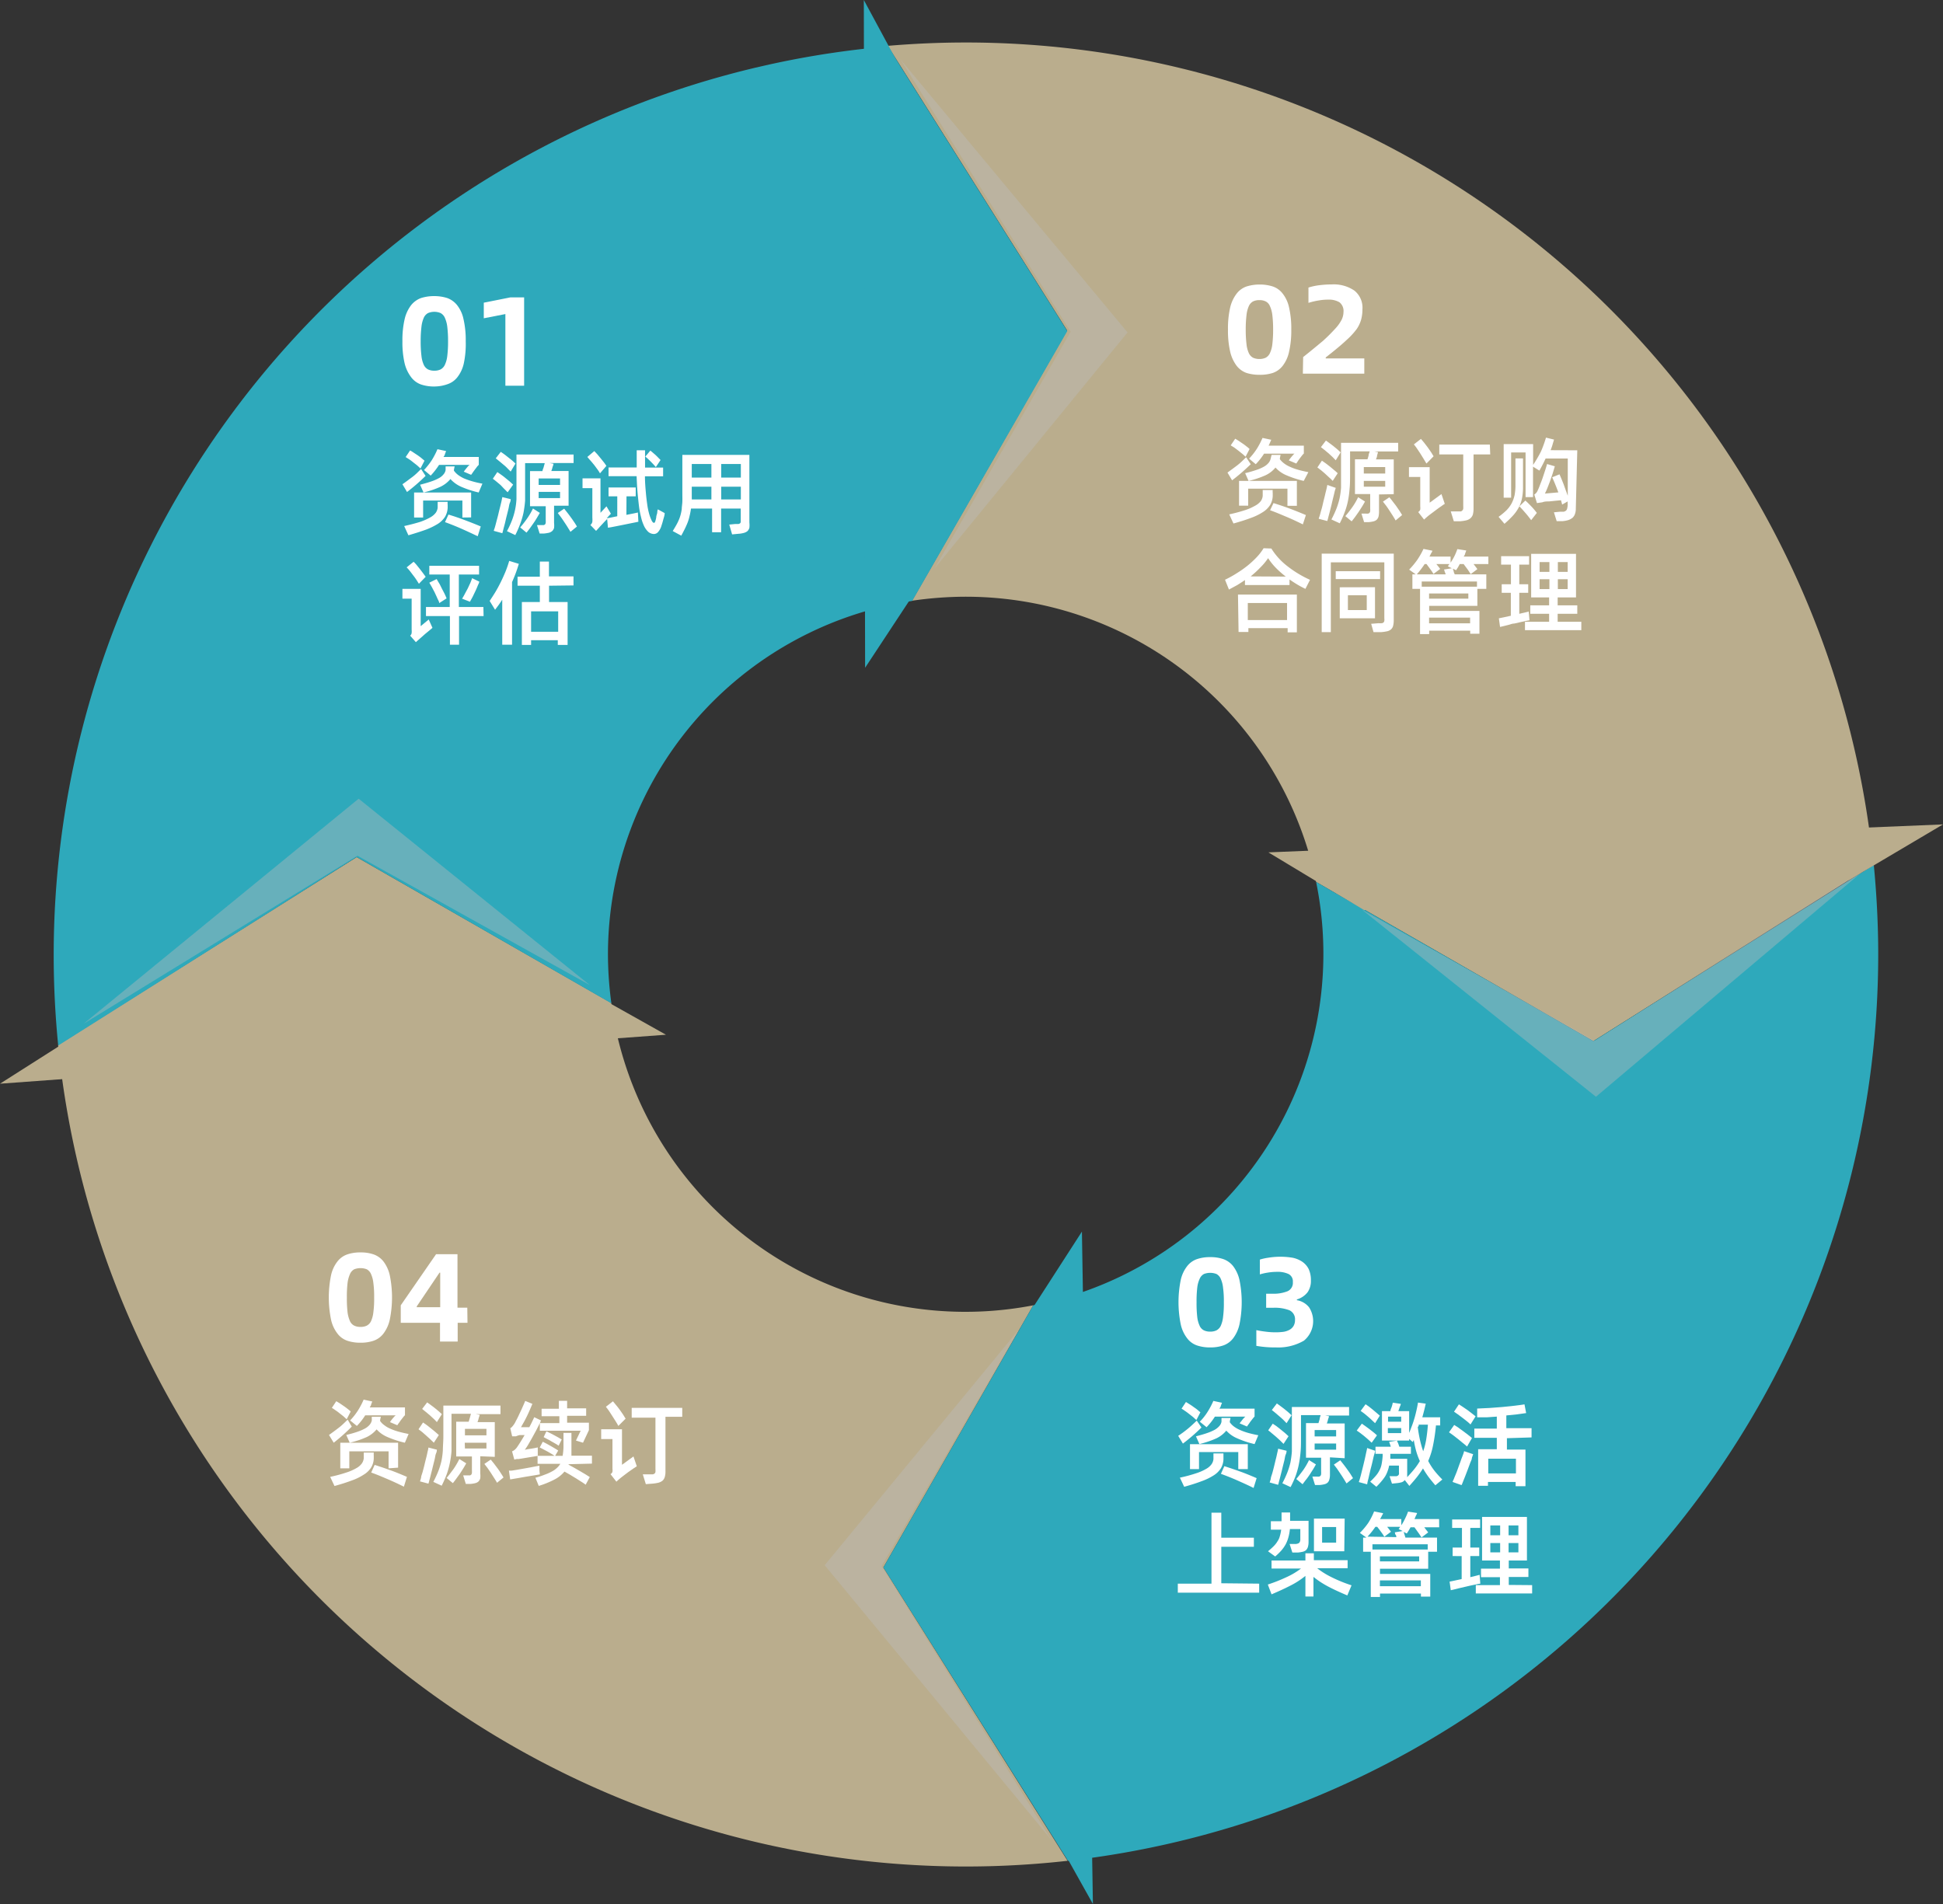 <svg xmlns="http://www.w3.org/2000/svg" viewBox="0 0 197.96 194"><rect x="0" y="0" width="197.96" height="194" fill="#333333" stroke="none"/><defs><style>.cls-1{isolation:isolate;}.cls-2{fill:none;}.cls-3{fill:#baad8d;}.cls-4{fill:#2ea9bb;}.cls-5{fill:#fff;}.cls-6{fill:#bcbcbc;opacity:0.4;mix-blend-mode:multiply;}</style></defs><title>资源 1</title><g class="cls-1"><g id="图层_2" data-name="图层 2"><g id="图层_1-2" data-name="图层 1"><path class="cls-2" d="M98.39,60.8a37.86,37.86,0,0,0-5.47.41l-2.3,4,2.3-4a36.45,36.45,0,0,0-31,36,37.18,37.18,0,0,0,.35,5l5.56,3.2-5.56-3.2a36.42,36.42,0,0,0,43,30.81l2.79-4.85L105.27,133a36.48,36.48,0,0,0,28.82-43.18L130.82,88l3.27,1.88A36.46,36.46,0,0,0,98.39,60.8Z"/><path class="cls-3" d="M92.92,61.21a37.86,37.86,0,0,1,5.47-.41,36.46,36.46,0,0,1,35.7,29.06l28.25,16.22,28.53-18A92.93,92.93,0,0,0,98.39,4.33c-2.68,0-5.32.12-7.94.34l18.27,29Z"/><path class="cls-3" d="M105.27,133a36.42,36.42,0,0,1-43-30.81L36.34,87.33,5.92,106.47A92.94,92.94,0,0,0,108.77,189.6L90,159.71Z"/><path class="cls-4" d="M162.34,106.08,134.09,89.86A36.48,36.48,0,0,1,105.27,133L90,159.71l18.81,29.89a92.94,92.94,0,0,0,82.55-92.35c0-3.07-.16-6.12-.45-9.12Z"/><path class="cls-4" d="M62.29,102.23a37.18,37.18,0,0,1-.35-5,36.45,36.45,0,0,1,31-36l15.8-27.5-18.27-29a92.93,92.93,0,0,0-85,92.58c0,3.11.16,6.19.46,9.22L36.34,87.33Z"/><path class="cls-5" d="M44.25,39.38a4.1,4.1,0,0,1-1.34-.2,2.16,2.16,0,0,1-1-.72A3.83,3.83,0,0,1,41.22,37,9.5,9.5,0,0,1,41,34.77a9.44,9.44,0,0,1,.23-2.27,3.7,3.7,0,0,1,.66-1.41,2.31,2.31,0,0,1,1-.72,4.38,4.38,0,0,1,1.34-.2,4.33,4.33,0,0,1,1.34.2,2.28,2.28,0,0,1,1,.72,3.42,3.42,0,0,1,.65,1.41,9.44,9.44,0,0,1,.23,2.27A9.5,9.5,0,0,1,47.26,37a3.53,3.53,0,0,1-.65,1.42,2.13,2.13,0,0,1-1,.72A4.05,4.05,0,0,1,44.25,39.38Zm0-1.61a1.41,1.41,0,0,0,.64-.13,1,1,0,0,0,.43-.46,2.87,2.87,0,0,0,.25-.91,11.78,11.78,0,0,0,.08-1.49,12,12,0,0,0-.08-1.49,3.1,3.1,0,0,0-.25-.92,1,1,0,0,0-.43-.47,1.64,1.64,0,0,0-1.28,0,1,1,0,0,0-.43.47,3.13,3.13,0,0,0-.24.92,12,12,0,0,0-.08,1.49,11.78,11.78,0,0,0,.08,1.49,2.89,2.89,0,0,0,.24.91,1,1,0,0,0,.43.46A1.41,1.41,0,0,0,44.25,37.77Z"/><path class="cls-5" d="M51.49,32l-2.2.43V30.84L52,30.3h1.4v9H51.49Z"/><path class="cls-5" d="M43.36,48.49a19.11,19.11,0,0,1-1.89,1.64L41,49.34c.34-.23.66-.48,1-.73s.6-.53.9-.82Zm2.25,2.64a1.15,1.15,0,0,0,0,.3c0,.12,0,.23,0,.31a2,2,0,0,1-.27.92,2.44,2.44,0,0,1-.72.71,7.06,7.06,0,0,1-1.23.6c-.5.18-1.09.37-1.78.57l-.43-.94c.67-.15,1.23-.3,1.67-.44a6.29,6.29,0,0,0,1-.45,1.77,1.77,0,0,0,.55-.47,1.1,1.1,0,0,0,.19-.52q0-.11,0-.3c0-.12,0-.22,0-.29Zm-2.77-3.4-.34-.31-.41-.32c-.13-.11-.27-.21-.4-.3l-.36-.23.45-.67a2.93,2.93,0,0,1,.35.21l.41.27c.14.1.27.19.39.29l.32.27Zm4.27,5V51h-4v1.73h-.92V50.18H48v2.54Zm1.66-2.55a10.25,10.25,0,0,1-1.8-.59,3.27,3.27,0,0,1-1.08-.78,3,3,0,0,1-1,.78,9.21,9.21,0,0,1-1.74.59l-.35-.79c.45-.12.84-.23,1.15-.34a4.52,4.52,0,0,0,.78-.34,1.51,1.51,0,0,0,.46-.38.91.91,0,0,0,.21-.43s0-.11,0-.19,0-.14,0-.19l.92,0-.07.33,0,.11a2.13,2.13,0,0,0,.42.43,3.54,3.54,0,0,0,.59.35,7.68,7.68,0,0,0,.82.29,10,10,0,0,0,1.07.25ZM43.2,47.89a7.29,7.29,0,0,0,.79-1,7.88,7.88,0,0,0,.58-1.12l.88.19-.12.31c0,.1-.09.19-.14.29h3.59v.8l-.16.17c-.06.09-.13.18-.21.28l-.22.3c-.07.11-.13.19-.19.27l-.75-.32.14-.19.17-.21.16-.19.12-.1H44.73a7.14,7.14,0,0,1-.85,1.09Zm2.49,4.54c.57.17,1.12.36,1.65.56s1.08.41,1.64.65l-.31,1c-.56-.27-1.12-.53-1.66-.77s-1.1-.46-1.67-.67Z"/><path class="cls-5" d="M51.72,50.16l-.36-.36L51,49.42l-.42-.35c-.14-.12-.26-.21-.37-.29l.46-.68.39.27c.14.1.29.21.43.33l.43.35.36.33Zm.31.7c0,.07,0,.19-.08.37s-.09.39-.15.63-.12.49-.19.76-.12.53-.18.76-.12.44-.16.61-.08.29-.09.34l-.87-.24c0-.07.06-.19.11-.36s.1-.37.16-.6.13-.47.19-.73.12-.5.18-.74.11-.43.15-.62.06-.31.08-.39Zm0-2.81-.32-.32a3.57,3.57,0,0,0-.4-.37L50.88,47l-.37-.3.51-.66.36.25.41.32.4.32.33.3Zm4.42,3.48v1.75a2.3,2.3,0,0,1,0,.51.73.73,0,0,1-.18.31.88.88,0,0,1-.33.18,4.39,4.39,0,0,1-.5.08l-.46,0-.27-.86.43,0,.26,0a.27.27,0,0,0,.14-.08.34.34,0,0,0,.06-.17,2.1,2.1,0,0,0,0-.27v-1.4H54V48h1.27c0-.13.09-.27.12-.4s.08-.27.11-.41h-2v2.27c0,.59,0,1.1,0,1.55a11.3,11.3,0,0,1-.17,1.26A8.06,8.06,0,0,1,53,53.38a10.75,10.75,0,0,1-.5,1.14l-.85-.4a9.49,9.49,0,0,0,.51-1.1,7.06,7.06,0,0,0,.46-2.17c0-.4,0-.85,0-1.37V46.31h5.82v.87H56l.39.07c0,.11-.06.23-.1.36a2.4,2.4,0,0,1-.12.38h1.76v3.54ZM55,52.26l-.3.51c-.11.18-.22.36-.34.53l-.36.51c-.13.17-.24.32-.36.46L53,53.74a11.45,11.45,0,0,0,.72-.93,7.09,7.09,0,0,0,.58-1Zm-.12-3.51v.66h2.18v-.66Zm0,2h2.18v-.63H54.88Zm2.6,1.08.31.39q.18.23.36.48c.13.17.24.34.35.5s.21.32.28.45l-.66.54c-.07-.13-.17-.28-.28-.46s-.23-.36-.35-.54-.24-.36-.35-.51l-.31-.41Z"/><path class="cls-5" d="M63.82,52.46l.76-.15.41-.09.05.94-.28.06-.55.11-.69.14-.7.14-.57.11-.31.05-.08-.89-.28.29-.29.31c-.1.11-.2.21-.29.32l-.27.29-.58-.6a.54.54,0,0,0,.2-.32,2.63,2.63,0,0,0,0-.43v-3h-1v-1h1.83v3.51l.61-.66.45.75-.16.17-.27.3.4-.07.68-.14V50.57H62v-.9h2.77v.9h-.94Zm-2.69-4.23a3.46,3.46,0,0,0-.25-.39l-.34-.46c-.13-.15-.25-.31-.38-.45s-.23-.27-.32-.37l.71-.6.31.33.34.41.32.4a4.38,4.38,0,0,1,.26.37Zm6.59,4.05c0,.24-.1.48-.16.72s-.12.42-.17.57a1.64,1.64,0,0,1-.36.66.57.57,0,0,1-.41.18.93.93,0,0,1-.55-.2,2,2,0,0,1-.5-.73,4,4,0,0,1-.25-.76,9.21,9.21,0,0,1-.2-1c-.05-.4-.1-.86-.15-1.39s-.08-1.13-.11-1.81H62v-.89h2.87c0-.14,0-.3,0-.46s0-.32,0-.48,0-.31,0-.44v-.37l.85,0c0,.23,0,.48,0,.76s0,.59,0,1h1.84v.89H65.71c0,.62.05,1.16.09,1.63s.09.87.14,1.22a7,7,0,0,0,.18.91,4,4,0,0,0,.24.67.79.79,0,0,0,.14.24.16.16,0,0,0,.13.07q.08,0,.12-.12a2.78,2.78,0,0,0,.11-.43c0-.15.06-.29.09-.41s0-.26.08-.41Zm-1.46-6.37.24.2.29.25c.09.09.19.18.27.27l.24.24-.48.72-.25-.28-.29-.3-.3-.29-.23-.2Z"/><path class="cls-5" d="M76.35,46.35v6.89a2.61,2.61,0,0,1,0,.54.77.77,0,0,1-.2.34,1,1,0,0,1-.37.18,2.62,2.62,0,0,1-.56.09l-.63.06-.29-1,.61-.06.32,0a.38.38,0,0,0,.17-.07.26.26,0,0,0,.07-.14c0-.05,0-.14,0-.24V51.82h-2v2.41h-.92V51.82H70.4a7,7,0,0,1-.14.74,5.31,5.31,0,0,1-.2.68c-.09.22-.18.43-.29.65s-.23.45-.36.69l-.87-.47c.13-.21.25-.41.35-.59a5,5,0,0,0,.26-.52,3.46,3.46,0,0,0,.19-.54,4.54,4.54,0,0,0,.12-.6c0-.22.05-.47.06-.74s0-.59,0-.95V46.35Zm-3.87,4.54v-1.3h-2v1.12a1.09,1.09,0,0,1,0,.18Zm-2-3.61v1.38h2V47.28Zm5,0h-2v1.38h2Zm0,3.61v-1.3h-2v1.3Z"/><path class="cls-5" d="M43.68,63.12l.38.85-.29.25-.45.37-.5.44-.45.4-.58-.66a.44.44,0,0,0,.15-.27,1.72,1.72,0,0,0,0-.34V61H41V60h1.86V63.8Zm-1-3.64-.24-.38c-.1-.15-.21-.31-.33-.46s-.23-.31-.35-.46a4.44,4.44,0,0,0-.33-.37l.71-.57a3.39,3.39,0,0,1,.31.33l.33.41.32.42.27.37Zm6.59,3.29h-2.5v2.92h-.93V62.77H43.4v-.92h2.42V58.54H43.74v-.89h5.07v.89H46.75v3.31h2.5ZM44.49,59c.06.11.14.25.24.41s.18.34.27.52.19.36.28.54.16.35.22.5l-.75.48c0-.15-.12-.32-.2-.51s-.17-.37-.26-.57L44,59.82l-.26-.45Zm2.59,2c.09-.14.18-.3.28-.49s.2-.37.3-.56l.26-.56c.07-.18.14-.34.18-.48l.73.35c0,.12-.1.27-.17.45s-.15.36-.24.55l-.27.56-.27.49Z"/><path class="cls-5" d="M52.86,57.45a14.8,14.8,0,0,1-.69,1.86v6.38h-1V61.1c-.11.18-.23.35-.35.52l-.38.51-.55-.9c.17-.26.35-.53.54-.84s.37-.64.55-1,.34-.71.5-1.09a12,12,0,0,0,.4-1.15Zm3.08,2.23v1.66h1.89v4.37h-1v-.48H54.11v.48h-.94V61.34H55V59.68H52.73v-.92H55V57.22l.93,0v1.51h2.5v.92Zm.93,2.61H54.11v2.08h2.76Z"/><path class="cls-5" d="M128.31,38.19A4.38,4.38,0,0,1,127,38a2.23,2.23,0,0,1-1-.72,3.83,3.83,0,0,1-.66-1.42,9.59,9.59,0,0,1-.23-2.28,9.5,9.5,0,0,1,.23-2.27,3.73,3.73,0,0,1,.66-1.4,2.16,2.16,0,0,1,1-.72,4.38,4.38,0,0,1,1.34-.2,4.33,4.33,0,0,1,1.34.2,2.13,2.13,0,0,1,1,.72,3.44,3.44,0,0,1,.65,1.4,9.5,9.5,0,0,1,.23,2.27,9.59,9.59,0,0,1-.23,2.28,3.53,3.53,0,0,1-.65,1.42,2.2,2.2,0,0,1-1,.72A4.33,4.33,0,0,1,128.31,38.19Zm0-1.61a1.52,1.52,0,0,0,.64-.13,1,1,0,0,0,.43-.46,2.87,2.87,0,0,0,.25-.91,12,12,0,0,0,.08-1.5,11.83,11.83,0,0,0-.08-1.48,3,3,0,0,0-.25-.92.91.91,0,0,0-.43-.47,1.38,1.38,0,0,0-.64-.13,1.41,1.41,0,0,0-.64.13,1,1,0,0,0-.43.47,3,3,0,0,0-.24.92,11.83,11.83,0,0,0-.08,1.48,12,12,0,0,0,.08,1.5,2.89,2.89,0,0,0,.24.91,1,1,0,0,0,.43.46A1.55,1.55,0,0,0,128.31,36.58Z"/><path class="cls-5" d="M132.77,36.38c.79-.62,1.44-1.17,2-1.63A17.37,17.37,0,0,0,136,33.53a4.13,4.13,0,0,0,.68-.93,1.85,1.85,0,0,0,.2-.8,1.13,1.13,0,0,0-.41-1,2.1,2.1,0,0,0-1.15-.27,5.26,5.26,0,0,0-.94.08,7.08,7.08,0,0,0-1.07.25V29.3a6,6,0,0,1,1.12-.24,10.1,10.1,0,0,1,1.25-.08,3.73,3.73,0,0,1,2.31.63,2.23,2.23,0,0,1,.82,1.91,4.05,4.05,0,0,1-.12,1,3.32,3.32,0,0,1-.46,1,7.33,7.33,0,0,1-1,1.09c-.41.39-.94.84-1.59,1.36l-.57.45v.1H139v1.55h-6.26Z"/><path class="cls-5" d="M127.43,47.3a20.43,20.43,0,0,1-1.9,1.64l-.47-.79c.33-.24.66-.48,1-.74s.6-.53.9-.82Zm2.24,2.63a1.26,1.26,0,0,0,0,.3c0,.13,0,.23,0,.31a1.91,1.91,0,0,1-.27.92,2.32,2.32,0,0,1-.72.71,5.88,5.88,0,0,1-1.23.6c-.5.19-1.09.38-1.78.57l-.43-.93a16.52,16.52,0,0,0,1.67-.45,5.54,5.54,0,0,0,1-.45,1.76,1.76,0,0,0,.55-.46,1.13,1.13,0,0,0,.19-.52q0-.12,0-.3c0-.12,0-.22,0-.3Zm-2.77-3.39a3.6,3.6,0,0,0-.34-.31l-.4-.32-.41-.31-.36-.22.46-.68.34.21.41.28a4,4,0,0,1,.39.29,2.36,2.36,0,0,1,.32.27Zm4.27,5V49.79h-4v1.73h-.93V49h5.89v2.54ZM132.83,49a10.25,10.25,0,0,1-1.8-.59,3.12,3.12,0,0,1-1.08-.77,2.9,2.9,0,0,1-1,.78,9.27,9.27,0,0,1-1.74.58l-.35-.79a11.45,11.45,0,0,0,1.15-.33,4.2,4.2,0,0,0,.78-.34,1.66,1.66,0,0,0,.46-.38,1,1,0,0,0,.21-.43l.05-.2a1.06,1.06,0,0,1,.05-.18l.91,0-.07.33,0,.11a2.09,2.09,0,0,0,.42.42,2.79,2.79,0,0,0,.6.35,5.48,5.48,0,0,0,.82.3c.31.09.66.17,1.06.25Zm-5.57-2.27a6.66,6.66,0,0,0,.79-1,7.76,7.76,0,0,0,.58-1.11l.89.19c-.05.1-.09.21-.13.3s-.09.2-.14.3h3.59v.8a1.42,1.42,0,0,0-.16.17l-.21.27c-.07.1-.15.2-.22.31l-.18.27-.76-.32.14-.2.17-.21.16-.18a.31.31,0,0,1,.12-.1h-3.11a6.61,6.61,0,0,1-.85,1.08Zm2.49,4.53c.57.18,1.12.36,1.65.56s1.08.42,1.65.66l-.31.95c-.57-.28-1.12-.54-1.67-.77s-1.1-.47-1.67-.67Z"/><path class="cls-5" d="M135.78,49a4,4,0,0,0-.36-.35l-.41-.38c-.14-.13-.28-.24-.42-.36l-.37-.28.46-.69.39.27.44.34.42.35a4,4,0,0,1,.36.32Zm.31.71A3.26,3.26,0,0,1,136,50q-.06.27-.15.63c-.06.24-.12.49-.18.76l-.19.76c-.06.23-.12.44-.16.61s-.08.28-.09.33l-.87-.23c0-.07.06-.19.11-.36s.1-.38.17-.61.12-.47.18-.73.13-.5.18-.73.11-.44.15-.62.07-.31.08-.4Zm0-2.81-.32-.33-.4-.37-.42-.35-.37-.29.51-.67.36.26.41.31.4.33.33.3Zm4.41,3.48v1.75a2.2,2.2,0,0,1-.05.5.77.77,0,0,1-.18.32.74.74,0,0,1-.33.17,3,3,0,0,1-.49.08l-.47,0-.27-.87.43,0a1.3,1.3,0,0,0,.26,0,.28.28,0,0,0,.14-.09.3.3,0,0,0,.06-.16,2,2,0,0,0,0-.28V50.34h-1.55V46.8h1.27a3.57,3.57,0,0,0,.12-.4c0-.14.08-.27.11-.41h-2v2.27c0,.58,0,1.1-.05,1.55a9.43,9.43,0,0,1-.17,1.25,7,7,0,0,1-.33,1.13,9.81,9.81,0,0,1-.5,1.13l-.85-.39a11.33,11.33,0,0,0,.51-1.1,7.74,7.74,0,0,0,.31-1,8.09,8.09,0,0,0,.16-1.13c0-.4,0-.86,0-1.37V45.12h5.82V46h-2.43l.38.07-.1.35c0,.14-.07.26-.11.39H142v3.54Zm-1.43.72c-.09.17-.19.34-.3.52l-.34.53-.36.51c-.13.17-.24.32-.36.46l-.64-.53q.38-.45.72-.93a6.71,6.71,0,0,0,.58-1Zm-.12-3.51v.66h2.18v-.66Zm0,2h2.18V49h-2.18Zm2.6,1.08c.09.1.2.23.31.38l.37.48.35.51c.1.16.2.31.27.44l-.66.55c-.07-.13-.17-.29-.28-.47l-.35-.54c-.12-.18-.23-.35-.35-.51l-.31-.4Z"/><path class="cls-5" d="M146.86,50.34l.34,1a2.86,2.86,0,0,0-.34.23c-.17.11-.36.25-.56.4l-.64.48c-.22.17-.41.34-.57.49l-.6-.77a.44.44,0,0,0,.21-.25,1.51,1.51,0,0,0,0-.32v-3h-1.15v-1h2.11v3.62Zm-1.53-3.11-.27-.45-.34-.55-.36-.54a4.76,4.76,0,0,0-.31-.41l.72-.56.33.39.36.47.34.49.26.42Zm6.5-.93h-1.7v5.54a2.32,2.32,0,0,1-.07.59.83.83,0,0,1-.23.36,1,1,0,0,1-.41.22,4.17,4.17,0,0,1-.63.1l-.67,0-.31-1,.73,0,.3,0A.38.38,0,0,0,149,52a.3.3,0,0,0,.08-.16,1.91,1.91,0,0,0,0-.28V46.3h-2.44v-1h5.15Z"/><path class="cls-5" d="M155.17,49.62a5.52,5.52,0,0,1-.1,1.13,3.2,3.2,0,0,1-.32.93,4.14,4.14,0,0,1-.59.84,10.39,10.39,0,0,1-.88.85l-.6-.71a7.22,7.22,0,0,0,.8-.66,3.2,3.2,0,0,0,.53-.71,3.55,3.55,0,0,0,.3-.83,5.55,5.55,0,0,0,.09-1.05v-2.7l.77,0Zm5.53-3.74-.15,5.94a1.53,1.53,0,0,1-.09.56.94.94,0,0,1-.25.38,1.42,1.42,0,0,1-.42.23,3,3,0,0,1-.59.11l-.6,0-.28-.9.61-.06.39,0a.67.67,0,0,0,.24-.12.42.42,0,0,0,.11-.21,1.74,1.74,0,0,0,.05-.37v-.13a1.86,1.86,0,0,1,0-.22l-.56.32-.12-.44-.53.05-.68.07c-.24,0-.47,0-.69.09l-.55.08-.27-.87a1.31,1.31,0,0,0,.16-.13.84.84,0,0,0,.17-.25c.06-.13.14-.3.22-.52s.18-.45.27-.71.17-.51.26-.78.16-.5.22-.72l.79.23c-.06.22-.14.47-.22.74l-.27.79c-.1.26-.19.5-.28.72s-.17.4-.24.53l1.37-.12c-.11-.3-.22-.58-.33-.85s-.21-.5-.3-.69l.75-.3.2.47.22.55.21.59c.08.2.14.39.21.57,0-.33,0-.69,0-1.1s0-.79,0-1.17,0-.69,0-1,0-.45,0-.52h-2.26c-.1.22-.2.43-.31.64s-.21.4-.32.59l-.65-.4v3.1h-.76V46.1h-1.47v4.61h-.76V45.25h3v2.12A13.25,13.25,0,0,0,157,46a12.16,12.16,0,0,0,.51-1.41l.82.2c-.05.18-.11.36-.16.54s-.12.36-.19.54ZM155.41,51c.22.2.42.4.61.6a7.46,7.46,0,0,1,.56.66L156,53c-.19-.26-.38-.5-.58-.73s-.4-.46-.62-.68Z"/><path class="cls-5" d="M129.53,55.89a6.84,6.84,0,0,0,1.65,1.81,11.15,11.15,0,0,0,2.29,1.38L133,60q-.44-.21-.84-.45t-.78-.51v.57h-4.54V59.1c-.25.18-.51.34-.78.51l-.85.46-.4-1a10.78,10.78,0,0,0,1.19-.66,11,11,0,0,0,1.11-.78,9.87,9.87,0,0,0,.94-.87,5.41,5.41,0,0,0,.69-.9Zm-3.4,4.69h6v3.85h-.94V64h-4v.39h-1Zm1,.86v1.74h4V61.44ZM131,58.75a9.65,9.65,0,0,1-1-.88,6.23,6.23,0,0,1-.8-1,6,6,0,0,1-.78.94,10.63,10.63,0,0,1-1,.92Z"/><path class="cls-5" d="M142,63.16a2.38,2.38,0,0,1-.06.59.71.71,0,0,1-.21.37.89.89,0,0,1-.4.2,4.31,4.31,0,0,1-.63.09l-.76,0-.24-.85.75-.06a2.11,2.11,0,0,0,.33,0,.3.3,0,0,0,.18-.08.27.27,0,0,0,.08-.16,1,1,0,0,0,0-.27V57.3h-5.45v7.11h-.93v-8H142ZM136.09,59V58.2h4.52V59Zm4,.83V63h-3.59V59.84Zm-2.76,2.33h1.92V60.65h-1.92Z"/><path class="cls-5" d="M151.64,57.47h-1.51c.15.2.29.37.39.52l-.68.51-.16-.25c-.06-.09-.12-.19-.19-.28l-.21-.28-.16-.22h-.4c-.05.11-.11.21-.17.32l-.2.31-.33-.16.09.28c0,.1.07.2.1.3h3.22V60h-.91v1.73h-4.91v.52h5.12v2.32h-.94v-.31h-4.18v.35h-.93V60h-.78V58.52h.34l-.67-.48a8.41,8.41,0,0,0,.83-1,7.94,7.94,0,0,0,.63-1.11l.9.18c0,.1-.09.2-.14.3l-.15.3h2.15v.62a5.69,5.69,0,0,0,.39-.66,6,6,0,0,0,.3-.72l.91.14-.12.32c0,.1-.09.2-.14.3h2.51Zm-4.36,1.05c0-.09-.05-.17-.08-.24a1.44,1.44,0,0,0-.08-.25l.8-.13-.41-.2.09-.12.07-.11h-1.33l.22.27.17.23-.68.51-.15-.24-.2-.28-.2-.27-.16-.22h-.19a9.65,9.65,0,0,1-.8,1.05Zm3.2.73h-5.63v.53h5.63Zm-.88,1.22h-4V61h4Zm-4,2.46v.58h4.18v-.58Z"/><path class="cls-5" d="M155.83,63.2l-.39.07-.53.12-.61.14c-.22,0-.42.09-.61.14l-.52.13-.34.08-.12-.88.49-.1.73-.16V60.4H153v-.87h.94v-2h-1v-.86h2.85v.86h-1v2h.91v.87h-.91v2.14l.57-.13.39-.1Zm5.28.15v.86h-5.74v-.86h2.46v-.81h-1.92v-.86h1.92v-.81H156V56.43h4.57v4.44H158.7v.81h2v.86h-2v.81Zm-4.25-6.08v1h1v-1Zm1,2.75v-1h-1v1Zm1.86-2.75h-1v1h1Zm0,2.75v-1h-1v1Z"/><path class="cls-5" d="M123.3,137.29a4.05,4.05,0,0,1-1.34-.2,2.11,2.11,0,0,1-1-.72,3.54,3.54,0,0,1-.66-1.42,11.32,11.32,0,0,1,0-4.54,3.49,3.49,0,0,1,.66-1.41,2.16,2.16,0,0,1,1-.71,4.05,4.05,0,0,1,1.34-.2,4,4,0,0,1,1.33.2,2.21,2.21,0,0,1,1,.71,3.63,3.63,0,0,1,.65,1.41,11.32,11.32,0,0,1,0,4.54,3.67,3.67,0,0,1-.65,1.42,2.16,2.16,0,0,1-1,.72A4,4,0,0,1,123.3,137.29Zm0-1.61a1.41,1.41,0,0,0,.64-.13,1,1,0,0,0,.43-.45,3,3,0,0,0,.24-.91,10.39,10.39,0,0,0,.08-1.5,10.09,10.09,0,0,0-.08-1.48,3,3,0,0,0-.24-.92,1,1,0,0,0-.43-.48,1.77,1.77,0,0,0-1.28,0,1,1,0,0,0-.43.48,2.94,2.94,0,0,0-.25.92,12,12,0,0,0-.07,1.48,12.35,12.35,0,0,0,.07,1.5,2.94,2.94,0,0,0,.25.91.94.94,0,0,0,.43.45A1.41,1.41,0,0,0,123.3,135.68Z"/><path class="cls-5" d="M130,137.29a10.66,10.66,0,0,1-2-.16v-1.6c.34.07.65.12,1,.16a7.54,7.54,0,0,0,1,.06,6.06,6.06,0,0,0,.76-.05,1.83,1.83,0,0,0,.61-.2,1.07,1.07,0,0,0,.41-.38,1.16,1.16,0,0,0,.16-.62,1,1,0,0,0-.58-1,4.17,4.17,0,0,0-1.62-.25H129v-1.43h.67a3.83,3.83,0,0,0,1.5-.25.93.93,0,0,0,.55-.94.83.83,0,0,0-.44-.82,2.61,2.61,0,0,0-1.18-.22,5.6,5.6,0,0,0-.89.07,5.67,5.67,0,0,0-.85.19v-1.51a5.47,5.47,0,0,1,.86-.19,7.69,7.69,0,0,1,2.46,0,2.75,2.75,0,0,1,1,.41,2,2,0,0,1,.66.76,2.7,2.7,0,0,1,.22,1.16,2,2,0,0,1-.34,1.19,2.13,2.13,0,0,1-1.09.73v.08a2,2,0,0,1,1.24.72,2.58,2.58,0,0,1-.52,3.4A5.2,5.2,0,0,1,130,137.29Z"/><path class="cls-5" d="M122.41,145.45a19.11,19.11,0,0,1-1.89,1.64l-.48-.79a11.81,11.81,0,0,0,1-.74c.3-.25.6-.53.89-.81Zm2.24,2.64q0,.1,0,.3c0,.12,0,.23,0,.31a2,2,0,0,1-.27.92,2.36,2.36,0,0,1-.73.71,6,6,0,0,1-1.22.59c-.5.19-1.09.38-1.78.57l-.44-.93a15.17,15.17,0,0,0,1.67-.45,5.06,5.06,0,0,0,1-.44,1.66,1.66,0,0,0,.55-.47,1.11,1.11,0,0,0,.2-.52q0-.12,0-.3v-.29Zm-2.76-3.4-.34-.31-.41-.32c-.14-.11-.27-.21-.41-.3a3.43,3.43,0,0,0-.35-.23l.45-.68.35.22a4.68,4.68,0,0,1,.4.27c.14.1.28.19.4.29l.32.27Zm4.27,5v-1.74h-4v1.74h-.92v-2.54h5.89v2.54Zm1.66-2.55a9.9,9.9,0,0,1-1.8-.6,3.12,3.12,0,0,1-1.08-.77,3,3,0,0,1-1,.78,10,10,0,0,1-1.74.59l-.35-.79c.45-.12.84-.23,1.15-.34a4.89,4.89,0,0,0,.78-.34,1.83,1.83,0,0,0,.46-.38.91.91,0,0,0,.21-.43s0-.12,0-.19,0-.14,0-.19l.92,0-.07.33,0,.11a1.9,1.9,0,0,0,.42.43,3,3,0,0,0,.59.34,5.93,5.93,0,0,0,.82.3c.31.09.67.17,1.07.25Zm-5.58-2.28a6,6,0,0,0,.79-1,7.92,7.92,0,0,0,.59-1.12l.88.19-.12.31c0,.09-.09.19-.14.29h3.58v.8l-.15.17-.21.27c-.08.1-.15.21-.22.31a2.78,2.78,0,0,0-.19.27l-.75-.32a1.82,1.82,0,0,1,.14-.19l.17-.22.16-.18.11-.1h-3.1a6.61,6.61,0,0,1-.85,1.08Zm2.5,4.53c.57.18,1.12.37,1.65.56s1.08.42,1.64.66l-.31,1c-.56-.28-1.12-.53-1.66-.77s-1.1-.46-1.67-.67Z"/><path class="cls-5" d="M130.77,147.12l-.36-.36-.42-.38-.42-.35a3.82,3.82,0,0,0-.36-.29l.46-.68.39.26.43.34.43.35.36.33Zm.31.7c0,.06,0,.19-.08.37s-.09.39-.15.63l-.19.76c-.06.27-.13.52-.19.76s-.11.44-.16.61a3.39,3.39,0,0,1-.09.34l-.86-.24.11-.36c0-.17.1-.38.16-.6s.13-.48.19-.73.12-.51.18-.74.1-.44.14-.62a2.66,2.66,0,0,0,.08-.39Zm0-2.81-.32-.33c-.12-.12-.26-.24-.4-.36l-.42-.36-.36-.29.51-.67.36.26.41.31.4.33.33.3Zm4.42,3.48v1.75a1.66,1.66,0,0,1-.06.5.66.66,0,0,1-.17.32.74.74,0,0,1-.33.17,2.91,2.91,0,0,1-.5.08l-.46,0-.27-.86.43,0a1.18,1.18,0,0,0,.25,0,.35.35,0,0,0,.15-.08.38.38,0,0,0,.06-.17,2.18,2.18,0,0,0,0-.28v-1.39h-1.54V145h1.27l.12-.4c0-.13.07-.27.1-.41h-2v2.27c0,.58,0,1.1-.05,1.55a10.72,10.72,0,0,1-.18,1.25,8.18,8.18,0,0,1-.32,1.13,10,10,0,0,1-.51,1.13l-.84-.39a10.33,10.33,0,0,0,.51-1.1,7.74,7.74,0,0,0,.31-1,9.65,9.65,0,0,0,.15-1.13c0-.4,0-.86,0-1.37v-3.17h5.83v.87h-2.44l.39.07c0,.11-.07.22-.1.36a2.4,2.4,0,0,1-.12.38H137v3.54Zm-1.43.72c-.09.17-.19.34-.3.52l-.34.53c-.12.18-.24.35-.37.51s-.24.32-.35.46l-.64-.53q.36-.44.72-.93a7.75,7.75,0,0,0,.58-1Zm-.13-3.5v.65h2.19v-.65Zm0,2h2.19v-.63h-2.19Zm2.61,1.08.31.39q.18.23.36.48c.12.17.24.33.35.5l.28.45-.66.54-.28-.46c-.11-.18-.23-.36-.35-.54s-.24-.36-.35-.52l-.31-.4Z"/><path class="cls-5" d="M139.75,147l-.38-.35-.41-.35-.4-.31-.33-.23.52-.7.36.25.42.31.41.32c.13.11.25.21.35.31Zm.35.82c0,.12-.06.27-.11.45s-.09.37-.14.59-.1.43-.16.65-.11.45-.16.66-.09.42-.14.6-.08.34-.1.47l-.85-.23c.06-.17.13-.4.21-.71l.25-1c.08-.34.16-.66.23-1s.13-.57.16-.76Zm0-2.81-.34-.32c-.12-.12-.26-.24-.4-.36s-.27-.23-.4-.33l-.33-.24.5-.68.33.23.39.31.39.33.34.29Zm6.14,6.33c-.26-.3-.49-.58-.7-.86a9,9,0,0,1-.56-.86,9.2,9.2,0,0,1-.61.87c-.23.29-.49.59-.78.91l-.47-.6a.62.62,0,0,1-.32.23,2.66,2.66,0,0,1-.5.09l-.48.05-.25-.76.5,0,.22,0a.52.52,0,0,0,.15-.07.3.3,0,0,0,.09-.13.87.87,0,0,0,0-.21c0-.11,0-.22,0-.34s0-.22,0-.33h-1a3.26,3.26,0,0,1-.17.6,2.76,2.76,0,0,1-.25.52,5.09,5.09,0,0,1-.38.5c-.14.17-.31.35-.5.54l-.63-.52a7.89,7.89,0,0,0,.59-.62,2.63,2.63,0,0,0,.37-.57,2.13,2.13,0,0,0,.21-.63,7,7,0,0,0,.1-.8v-.22h-.73v-.72h1.55c0-.09-.05-.17-.07-.25l-.09-.25.81-.13c0,.09.08.2.12.31s.07.21.11.32h1.18v.72h-2.1s0,.08,0,.12v.1a.76.76,0,0,0,0,.15s0,.09,0,.14h1.72c0,.09,0,.2,0,.34s0,.27,0,.41l0,.41c0,.13,0,.24,0,.33a1.5,1.5,0,0,0,0,.2l0,.18c.28-.3.53-.58.74-.84a6.71,6.71,0,0,0,.55-.8,7.12,7.12,0,0,1-.37-1,11,11,0,0,1-.25-1.15l-.11.21-.36-.32v.17h-2.77v-3h.86c0-.15.09-.3.14-.46s.08-.28.1-.4l.82.12c0,.08-.06.2-.11.33l-.14.41h1.1V146c.1-.23.19-.48.29-.74s.18-.52.26-.79.14-.53.2-.79.11-.52.15-.77l.79.11c-.05.22-.1.45-.16.68s-.12.47-.19.71h1.82v.83h-.43a18.54,18.54,0,0,1-.29,2,7.68,7.68,0,0,1-.5,1.62,6.51,6.51,0,0,0,.64,1,10.52,10.52,0,0,0,.8.89Zm-4.82-7v.52h1.34v-.52Zm1.34,1.68v-.51H141.4v.51Zm1.69-.6c.06.49.14.93.23,1.33a10.62,10.62,0,0,0,.32,1.12,7.25,7.25,0,0,0,.31-1.22c.07-.44.13-.93.17-1.49h-.94l0,.13A.69.69,0,0,0,144.43,145.45Z"/><path class="cls-5" d="M149.47,147.39c-.12-.11-.27-.24-.44-.37l-.5-.41-.49-.38-.41-.29.53-.75.42.27c.15.12.32.23.48.35l.49.37.42.34ZM148,151c0-.07.08-.19.14-.35s.14-.34.22-.54.16-.42.24-.65.17-.45.24-.66.15-.39.21-.56a3,3,0,0,0,.12-.38l.92.31-.13.38c0,.17-.12.36-.19.56l-.24.65-.25.65-.22.55q-.09.24-.15.36Zm1.82-5.86a4.39,4.39,0,0,0-.36-.32l-.46-.36-.47-.35-.39-.27.5-.75.4.26.47.32.46.35.37.29Zm3.71,1.4v1.16h1.89v3.73h-1V151h-2.82v.39h-1v-3.73h1.9v-1.16h-2.29v-.94h2.29v-1.22l-1,.07-1,0,0-.89,1.27-.06,1.31-.1,1.24-.13c.39-.05.74-.09,1-.14l.17.89-.92.13-1.1.11v1.3h2.57v.94Zm.92,2.09h-2.82v1.5h2.82Z"/><path class="cls-5" d="M128.29,161.36v.92H120v-.92h3.43v-7.23l1,0v2.55h3.32v.92h-3.32v3.72Z"/><path class="cls-5" d="M137.27,162.56c-.71-.3-1.35-.59-1.92-.89a9.17,9.17,0,0,1-1.53-1v2H133v-2.1a8.32,8.32,0,0,1-1.55,1c-.58.3-1.22.59-1.9.88l-.38-1a16.35,16.35,0,0,0,1.92-.76,7.51,7.51,0,0,0,1.46-.87h-3V159H133v-.73l.86,0v.7h3.44v.82h-3.1a8.33,8.33,0,0,0,1.5.93,14.62,14.62,0,0,0,2,.81Zm-8.08-4.5c.23-.19.42-.36.58-.52a2.51,2.51,0,0,0,.39-.5,1.65,1.65,0,0,0,.24-.54,3.61,3.61,0,0,0,.13-.64h-1.05V155h1.09c0-.16,0-.33,0-.5v-.39l.87,0c0,.09,0,.22,0,.38s0,.32,0,.47h1.88c0,.08,0,.22,0,.44s0,.45,0,.69,0,.46,0,.67,0,.34,0,.4a1.88,1.88,0,0,1-.07.48.86.86,0,0,1-.19.31.85.85,0,0,1-.33.16,4.39,4.39,0,0,1-.5.08l-.56,0-.28-.87.55,0a.73.73,0,0,0,.42-.11.51.51,0,0,0,.12-.36s0-.13,0-.23,0-.21,0-.31,0-.21,0-.3,0-.17,0-.21h-1.06a4.92,4.92,0,0,1-.15.83,3.47,3.47,0,0,1-.28.72,3.76,3.76,0,0,1-.44.63,6.14,6.14,0,0,1-.63.61Zm7.77,0h-3.09v-3.33H137Zm-.83-2.47H134.7v1.59h1.43Z"/><path class="cls-5" d="M146.63,155.62h-1.52l.4.52-.68.51-.16-.24c-.06-.1-.13-.19-.2-.29l-.2-.28-.16-.22h-.4l-.18.32-.2.31-.32-.16.09.28.09.3h3.22v1.44h-.9v1.73H140.6v.53h5.12v2.31h-.95v-.31H140.6v.35h-.94v-4.61h-.78v-1.44h.34l-.67-.48a7.64,7.64,0,0,0,.84-1A6.87,6.87,0,0,0,140,154l.91.18c0,.1-.1.2-.14.3s-.11.2-.16.3h2.16v.63a5.13,5.13,0,0,0,.38-.67,6.21,6.21,0,0,0,.31-.72l.91.14c0,.11-.09.22-.13.32s-.08.2-.13.3h2.51Zm-4.37,1c0-.08,0-.16-.07-.24s-.05-.16-.08-.25l.8-.13-.41-.2.08-.11.08-.12h-1.33c.07.09.15.18.21.27l.18.23-.68.51-.15-.24-.2-.28-.2-.27a2.65,2.65,0,0,1-.17-.22h-.19a8.53,8.53,0,0,1-.8,1Zm3.2.73h-5.63v.53h5.63Zm-.87,1.23h-4v.51h4Zm-4,2.45v.59h4.17v-.59Z"/><path class="cls-5" d="M150.82,161.36a2.73,2.73,0,0,0-.39.07l-.54.11-.61.14-.6.14-.52.13-.35.08-.12-.88.5-.1.73-.16v-2.34H148v-.87h.95v-2h-1v-.86h2.85v.86h-1v2h.91v.87h-.91v2.15l.57-.14.38-.1Zm5.28.15v.85h-5.74v-.85h2.46v-.81h-1.93v-.87h1.93V159H151v-4.44h4.57V159h-1.85v.81h2v.87h-2v.81Zm-4.26-6.08v1h1v-1Zm1,2.74v-.95h-1v.95Zm1.86-2.74h-1v1h1Zm0,2.74v-.95h-1v.95Z"/><path class="cls-5" d="M36.73,136.81a4.05,4.05,0,0,1-1.34-.2,2.11,2.11,0,0,1-1-.72,3.54,3.54,0,0,1-.66-1.42,11.32,11.32,0,0,1,0-4.54,3.49,3.49,0,0,1,.66-1.41,2.16,2.16,0,0,1,1-.71,4.05,4.05,0,0,1,1.34-.2,4,4,0,0,1,1.33.2,2.21,2.21,0,0,1,1,.71,3.63,3.63,0,0,1,.65,1.41,11.32,11.32,0,0,1,0,4.54,3.67,3.67,0,0,1-.65,1.42,2.16,2.16,0,0,1-1,.72A4,4,0,0,1,36.73,136.81Zm0-1.61a1.41,1.41,0,0,0,.64-.13,1,1,0,0,0,.43-.45,3,3,0,0,0,.24-.91,10.39,10.39,0,0,0,.08-1.5,10.09,10.09,0,0,0-.08-1.48,3,3,0,0,0-.24-.92,1,1,0,0,0-.43-.48,1.77,1.77,0,0,0-1.28,0,1,1,0,0,0-.43.48,3.24,3.24,0,0,0-.25.92,12,12,0,0,0-.07,1.48,12.35,12.35,0,0,0,.07,1.5,3.25,3.25,0,0,0,.25.91.94.94,0,0,0,.43.45A1.41,1.41,0,0,0,36.73,135.2Z"/><path class="cls-5" d="M47.63,134.78h-1v1.91h-1.8v-1.91h-4V133l3.6-5.21h2.18v5.45h1Zm-2.78-1.59v-3.52h-.07l-2.32,3.44v.08Z"/><path class="cls-5" d="M35.84,145.36A19.11,19.11,0,0,1,34,147l-.48-.79c.34-.24.66-.48,1-.74s.6-.53.9-.82ZM38.08,148a2.36,2.36,0,0,0,0,.3c0,.13,0,.23,0,.32a1.91,1.91,0,0,1-.27.91,2.26,2.26,0,0,1-.73.71,5.55,5.55,0,0,1-1.22.6c-.5.19-1.09.38-1.78.57l-.44-.93a15.17,15.17,0,0,0,1.67-.45,5.06,5.06,0,0,0,1-.44,1.67,1.67,0,0,0,.55-.47,1.11,1.11,0,0,0,.2-.52q0-.12,0-.3c0-.12,0-.22,0-.3Zm-2.76-3.39-.34-.31-.41-.32a3.91,3.91,0,0,0-.41-.3,3.43,3.43,0,0,0-.35-.23l.45-.68.35.21.41.28c.13.09.27.19.39.29a3.21,3.21,0,0,1,.32.27Zm4.27,5v-1.73h-4v1.73h-.92V147h5.89v2.54ZM41.25,147a10.25,10.25,0,0,1-1.8-.59,3.12,3.12,0,0,1-1.08-.77,3,3,0,0,1-1,.78,9.27,9.27,0,0,1-1.74.58l-.35-.79c.45-.11.84-.22,1.15-.33a4.89,4.89,0,0,0,.78-.34,1.66,1.66,0,0,0,.46-.38,1,1,0,0,0,.21-.43l0-.2a1.72,1.72,0,0,1,0-.18l.92,0-.07.33,0,.11a1.68,1.68,0,0,0,.42.42,2.56,2.56,0,0,0,.59.35,5.93,5.93,0,0,0,.82.3c.31.09.67.17,1.07.25Zm-5.58-2.27a6.46,6.46,0,0,0,.79-1,7.92,7.92,0,0,0,.59-1.12l.88.19-.12.3c0,.1-.09.2-.14.3h3.59v.8a1.42,1.42,0,0,0-.16.17l-.21.27c-.08.1-.15.21-.22.31a2.78,2.78,0,0,0-.19.27l-.75-.32.14-.2.17-.21.16-.18.11-.1h-3.1a6.61,6.61,0,0,1-.85,1.08Zm2.5,4.53c.57.18,1.12.37,1.65.56s1.08.42,1.64.66l-.31,1c-.56-.28-1.12-.54-1.66-.77s-1.1-.47-1.67-.67Z"/><path class="cls-5" d="M44.2,147l-.36-.35-.42-.38-.41-.36-.37-.28.46-.69.39.27.43.34.43.35.36.32Zm.31.71c0,.06,0,.19-.08.37s-.09.39-.15.63l-.19.76c-.06.27-.13.52-.19.76s-.11.44-.16.61a3,3,0,0,1-.09.33l-.86-.23.11-.36c0-.18.1-.38.16-.61s.13-.47.19-.73.12-.5.18-.73.1-.44.14-.62a2.5,2.5,0,0,0,.08-.4Zm0-2.81c-.09-.1-.19-.21-.32-.33l-.4-.37-.42-.35-.36-.29.51-.67.36.26.41.31.4.33.33.3Zm4.42,3.48v1.75a2.2,2.2,0,0,1,0,.5.77.77,0,0,1-.18.32.74.74,0,0,1-.33.17,2.91,2.91,0,0,1-.5.08l-.46,0-.27-.87.43,0,.26,0a.28.28,0,0,0,.14-.09.3.3,0,0,0,.06-.16,2.27,2.27,0,0,0,0-.28V148.4H46.48v-3.54h1.27l.12-.4.11-.41H46v2.27c0,.58,0,1.1,0,1.55a9.16,9.16,0,0,1-.18,1.25,8.18,8.18,0,0,1-.32,1.13,11.91,11.91,0,0,1-.5,1.13l-.85-.39a11.33,11.33,0,0,0,.51-1.1,7.74,7.74,0,0,0,.31-1,7.91,7.91,0,0,0,.15-1.13c0-.4.05-.86.05-1.37v-3.17h5.82v.87H48.48l.39.07c0,.1-.07.22-.1.35a2.52,2.52,0,0,1-.12.39h1.76v3.54Zm-1.43.72c-.09.17-.19.34-.3.52l-.34.53-.37.51c-.12.17-.24.32-.35.46l-.64-.53c.25-.29.48-.61.72-.93a7.75,7.75,0,0,0,.58-1Zm-.13-3.51v.66h2.19v-.66Zm0,2h2.19V147H47.35ZM50,148.72l.31.38.36.48c.13.17.24.34.35.51s.2.31.28.45l-.66.54c-.07-.13-.17-.29-.28-.46l-.35-.55-.35-.51-.31-.4Z"/><path class="cls-5" d="M55,150.23l-.3.05-.55.09-.67.11-.67.12-.54.09-.29.05-.13-.9a1.81,1.81,0,0,0,.31,0l.56-.09.68-.12.67-.12.56-.11.33-.06,0,.51Zm-2.43-3.88-.19,0-.2,0-.19-.83a.59.59,0,0,0,.17-.13,1.27,1.27,0,0,0,.14-.17,1.79,1.79,0,0,0,.24-.4c.1-.18.21-.39.32-.63s.23-.48.34-.73.22-.49.31-.72l.73.3c-.08.2-.17.41-.27.64s-.2.45-.31.67-.21.42-.32.61-.19.34-.26.46l.38,0,.47,0c.1-.19.19-.36.27-.53s.16-.33.23-.49l.69.33-.06.13s0,.09-.07.14h2v-.7H55.18v-.76h1.76v-.81l.84,0v.77h1.94v.76H57.78v.7H60v.76L59.4,147l-.72-.22.48-1H55V145c-.11.24-.24.48-.37.74l-.41.75c-.13.24-.27.47-.39.68s-.25.4-.36.55l.29-.06.34-.05.36-.06.33-.07v.86l-1.94.32-.21,0-.24.06-.23-.84a.92.92,0,0,0,.27-.16,1.44,1.44,0,0,0,.25-.28c.25-.37.5-.77.76-1.22l-.5,0A2.15,2.15,0,0,0,52.56,146.35Zm5.36,2.84a.43.43,0,0,0,0,.05s0,0,0,0l.55.3.59.34.56.33.46.29-.42.78a4.89,4.89,0,0,0-.42-.29l-.55-.35-.61-.37-.58-.33a3.26,3.26,0,0,1-1,.8,9.29,9.29,0,0,1-1.62.66l-.34-.83a8.64,8.64,0,0,0,.94-.31,5,5,0,0,0,.72-.32,2.16,2.16,0,0,0,.53-.37,2,2,0,0,0,.35-.42H54.77v-.81h2.55a5.86,5.86,0,0,0,.09-.93c0-.07,0-.17,0-.3s0-.27,0-.42V146l.81,0,0,1.3c0,.19,0,.37,0,.54s0,.33,0,.48h2.09v.81ZM55.3,146.9l.39.2.43.24.41.24c.13.08.25.15.34.22l-.33.57a3.43,3.43,0,0,0-.29-.2l-.41-.24-.45-.24c-.15-.08-.28-.15-.4-.2Zm1.62.4c-.1-.06-.21-.14-.34-.21l-.42-.24a4.36,4.36,0,0,0-.42-.23l-.35-.19.28-.59.4.19.42.22.4.22.34.2Z"/><path class="cls-5" d="M64.54,148.4l.34,1-.35.23L64,150l-.63.48c-.22.17-.41.34-.57.49l-.6-.77a.38.38,0,0,0,.2-.25,1.45,1.45,0,0,0,0-.32v-3H61.25v-1h2.12v3.62ZM63,145.29c-.06-.12-.15-.27-.26-.45l-.35-.55-.35-.54c-.12-.17-.23-.31-.31-.41l.72-.56.32.39c.13.15.25.31.37.47l.34.49.26.42Zm6.51-.93H67.8v5.54a1.94,1.94,0,0,1-.07.59.81.81,0,0,1-.22.37,1.13,1.13,0,0,1-.41.21,4.17,4.17,0,0,1-.63.1l-.67.05-.31-1,.72,0,.31,0a.38.38,0,0,0,.18-.09.27.27,0,0,0,.08-.16,1.91,1.91,0,0,0,0-.28v-5.24H64.36v-1h5.15Z"/><polygon class="cls-6" points="8.52 104.31 36.54 81.38 60.09 100.37 36.42 87.19 8.52 104.31"/><polygon class="cls-3" points="9.29 104.51 0 110.42 67.85 105.43 58.03 99.92 9.29 104.51"/><polygon class="cls-6" points="190.25 88.39 162.6 111.75 138.74 92.67 162.46 106.05 190.25 88.39"/><polygon class="cls-3" points="188.38 89.67 197.96 84 129.23 86.85 138.98 92.73 188.38 89.67"/><polygon class="cls-6" points="91.73 6.04 114.88 33.87 95.21 57.93 109.08 33.8 91.73 6.04"/><polygon class="cls-4" points="93.24 9.69 88.01 0 88.14 68.04 94.34 58.63 93.24 9.69"/><polygon class="cls-6" points="107.06 187.4 84.02 159.48 103.78 135.5 89.82 159.57 107.06 187.4"/><polygon class="cls-4" points="105.97 184.39 111.35 194 110.23 125.49 105.25 133.21 105.97 184.39"/></g></g></g></svg>
